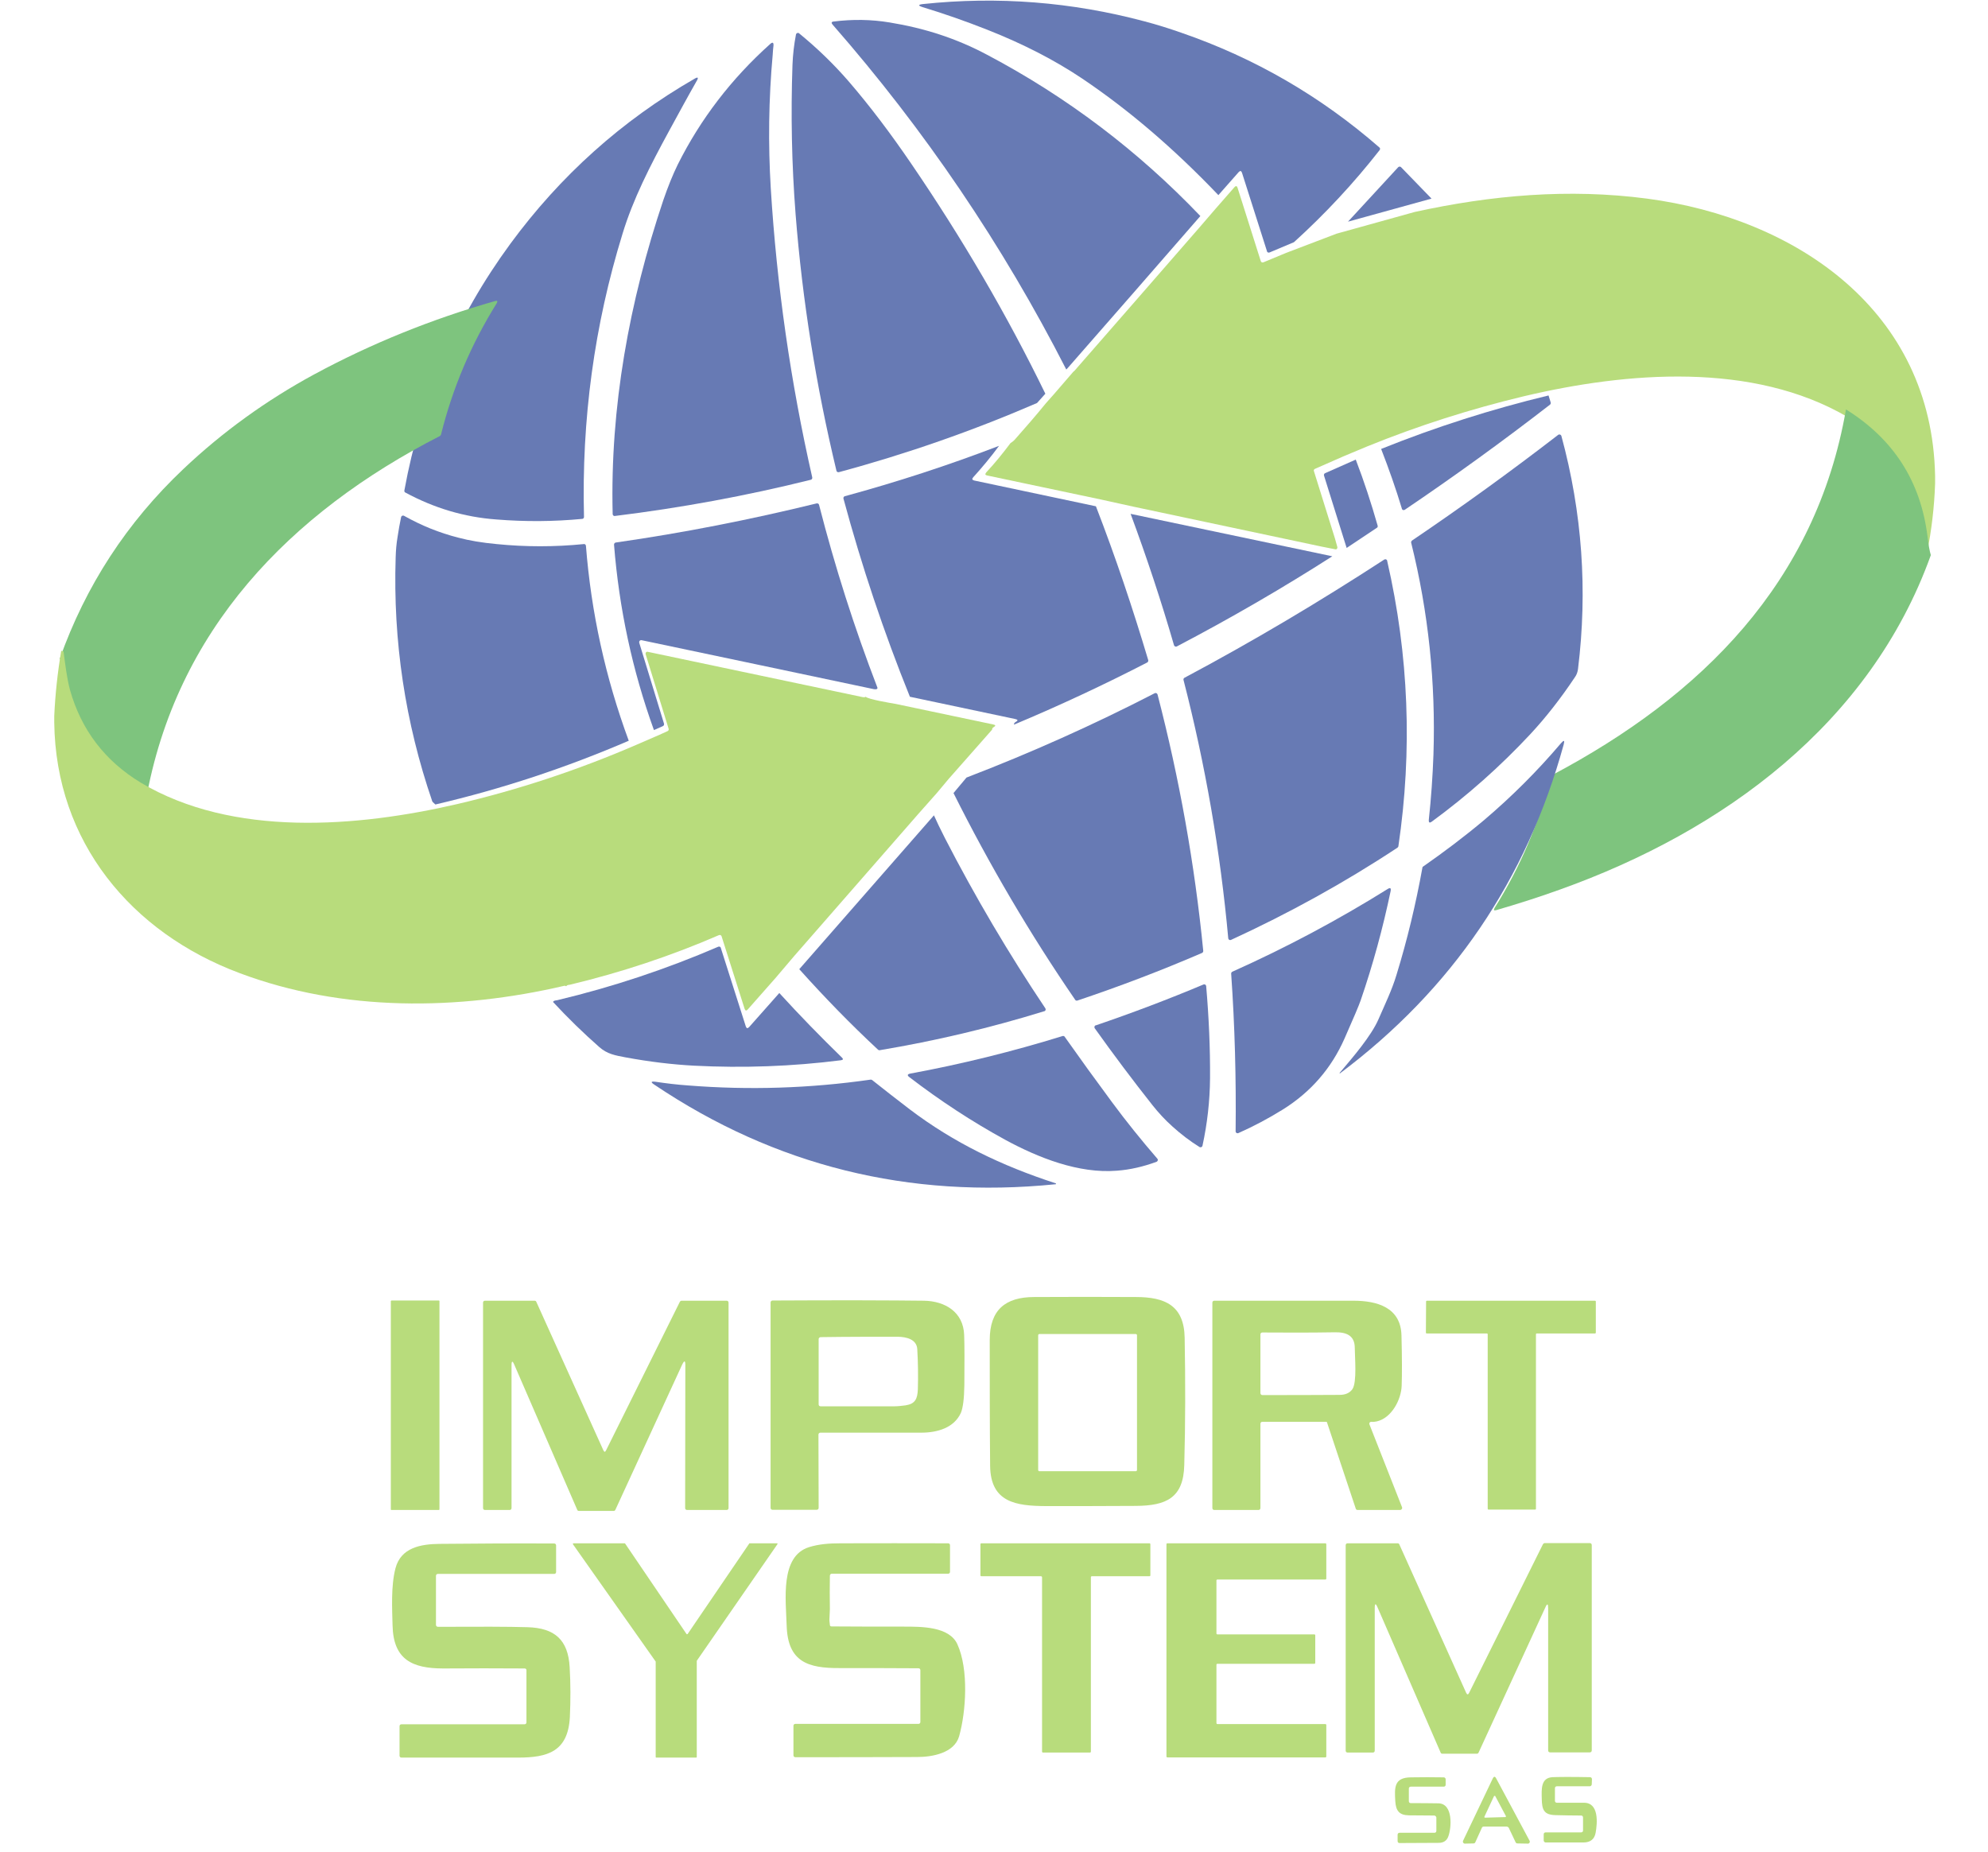 <svg xmlns="http://www.w3.org/2000/svg" xmlns:xlink="http://www.w3.org/1999/xlink" id="Capa_1" x="0px" y="0px" viewBox="0 0 1026 956" style="enable-background:new 0 0 1026 956;" xml:space="preserve"><style type="text/css">	.st0{fill:#677AB4;}	.st1{fill:#B8DC7C;}	.st2{fill:#7EC47E;}</style><path class="st0" d="M667.8,125l-12.6,5.3c-0.5,0.2-1.1,0-1.3-0.5c0,0,0-0.1,0-0.1L641,89.2c-0.4-1.1-0.9-1.2-1.7-0.4l-10.5,11.9 c-22.9-24-46.3-44-70.2-60.1c-14-9.4-30.4-17.9-49.2-25.3c-10.9-4.3-22-8.2-33.2-11.6c-2.5-0.8-2.4-1.3,0.1-1.6 C515-2,553.1,1,590.6,11c6.5,1.7,12.8,3.7,19.1,5.9c37.7,13,71.8,32.7,102.2,59.2c0.4,0.3,0.5,0.9,0.1,1.4 C698.7,94.5,683.9,110.4,667.8,125z"></path><path class="st0" d="M619.5,111.5c-22.8,26.2-45.7,52.5-68.6,78.6c-0.2,0.2-0.4,0.4-0.6,0.6C517.4,126.3,477.2,67,429.7,12.7 c-0.8-0.9-0.6-1.5,0.6-1.6c9.7-1.2,19.3-1.1,28.9,0.5c17.7,2.9,34.2,8.1,50.3,16.7C550.6,50,587.3,77.8,619.5,111.5z"></path><path class="st0" d="M539.5,203.2l-4.3,4.8c-33.3,14.4-67.4,26.3-102.3,35.7c-0.5,0.1-1.1-0.2-1.2-0.7c0,0,0,0,0,0 c-10.5-43.7-17.6-87.9-21.1-132.5c-2-25.7-2.5-51.3-1.6-77.1c0.2-5.2,0.8-10.4,1.8-15.6c0.1-0.5,0.6-0.9,1.2-0.8 c0.2,0,0.3,0.1,0.4,0.2C421.7,24.8,430.2,33,438,42c11.2,13,21.8,27.1,32.1,42.2C496.6,123,519.8,162.7,539.5,203.2z"></path><path class="st0" d="M398.8,28.1c-2.1,23.1-2.4,46.1-1,69.2c3.1,50.1,10.2,99.8,21.4,149.1c0.1,0.5-0.2,1.1-0.7,1.2 c-33.3,8.3-67.1,14.5-101.2,18.7c-0.5,0.1-1-0.3-1.1-0.9c0,0,0-0.1,0-0.1c-1.4-55.2,8.6-109.7,26.1-161.9c2.4-7,4.9-13.2,7.5-18.5 c11.7-23.4,27.6-44.2,47.7-62.2c1.2-1.1,1.8-0.8,1.7,0.8C399,24.9,398.9,26.4,398.8,28.1z"></path><path class="st0" d="M209.2,254.2c-0.4-0.2-0.6-0.6-0.5-1.1c8.5-46.7,26.7-89.1,54.7-127.3c25.8-35.1,57.4-63.5,95.1-85.2 c1.7-1,2.1-0.6,1.1,1.1c-4.9,8.6-9.6,17.3-14.3,25.9c-9.7,17.8-18.6,35.2-24,53c-14.6,47.3-21.2,96.1-19.9,146.2c0,0.5-0.4,1-0.9,1 c-14.7,1.4-29.4,1.5-44.3,0.3C239.6,266.9,224,262.2,209.2,254.2z"></path><path class="st0" d="M738.8,102.5l-43.1,11.9l25.9-28.1c0.4-0.4,1-0.4,1.4-0.1c0,0,0,0,0,0L738.8,102.5z"></path><path class="st1" d="M663.8,130.5l26-9.9l40.3-11.2c39.6-8.7,79.6-12.2,119.9-6.9c77.2,10.2,147.1,57.9,148.7,143.1v4 c-0.4,12-1.8,23.9-4.2,35.9c-0.5-1.8-1.1-4.8-1.6-8.9c-3.3-26.6-16.4-47.1-39.4-61.4c-48.9-28.6-113.8-23.3-167-10.7 c-27.6,6.6-54.6,15.2-80.9,25.9l-12.2,5.1l-14.8,6.5c-0.4,0.2-0.7,0.7-0.5,1.1l10.9,34.9l1.2,4.3c0.1,0.5-0.1,1-0.6,1.2 c-0.1,0-0.3,0-0.4,0l-7.1-1.4L585,261.5l-16.8-3.7l-58.7-12.4c-1.1-0.2-1.2-0.7-0.5-1.6c4.5-4.8,8.6-9.9,12.5-15.1 c0.8-0.5,1.6-1.1,2.3-1.9c5.4-6.1,10.8-12.3,16-18.7l4-4.5l10.1-11.7c0.2-0.2,0.4-0.3,0.6-0.5c21.4-24.5,42.8-49,64.1-73.5l8.7-10.1 l9.8-11.2c0.7-0.8,1.3-0.7,1.6,0.3l12,37.9c0.2,0.5,0.7,0.8,1.2,0.6c0,0,0.1,0,0.1,0L663.8,130.5z"></path><path class="st2" d="M75.2,413.5c-20.1-12.2-33.2-29.5-39.5-51.7c-1.8-6.5-2.7-14.1-3.6-21.2c0-0.2-0.5-0.4-1.3-0.5 c13.4-37.8,34.7-70.5,63.9-98.1c20.3-19.2,42.8-35.4,67.3-48.7c29.6-16,60.8-28.6,93.4-37.9c1.3-0.4,1.6,0,0.9,1.2 c-13.1,21-22.7,43.6-28.7,67.7c-0.1,0.3-0.3,0.5-0.5,0.7C149.6,264.7,90.7,325.3,75.2,413.5z"></path><path class="st0" d="M799.2,204.1l1.1,3.6c0.1,0.4,0,0.8-0.3,1.1c-24.4,18.9-49.4,37-75,54.3c-0.5,0.3-1.1,0.2-1.4-0.3 c-0.1-0.1-0.1-0.2-0.1-0.3c-3.1-10.3-6.7-20.5-10.7-30.8C740.9,220.4,769.7,211.2,799.2,204.1z"></path><path class="st2" d="M952.7,211.3c24.6,15.3,38.6,37.2,42.1,65.7c0.5,4.4,1.1,7.5,1.7,9.5C965.2,373.6,889.3,429,805.1,459.1 c-10.8,3.9-21.8,7.4-32.8,10.6c-1.3,0.4-1.6,0-0.9-1.2c13.2-21,22.8-43.6,28.8-67.7c0.1-0.3,0.3-0.5,0.5-0.6 C878.1,359.3,937.2,300.6,952.7,211.3z"></path><path class="st0" d="M739.8,389.4c1.2-37.1-2.6-73.5-11.5-109.3c-0.1-0.4,0.1-0.8,0.4-1.1c25.7-17.4,50.9-35.6,75.5-54.6 c0.4-0.3,1.1-0.2,1.4,0.2c0.1,0.1,0.1,0.2,0.2,0.3c10.8,39.7,13.6,79.9,8.6,120.4c-0.2,1.5-0.7,3-1.6,4.2 c-7.4,11.1-15.1,20.9-23.1,29.5c-15.5,16.6-32.4,31.6-50.7,45c-1.2,0.9-1.7,0.6-1.6-0.9C738.6,412,739.4,400.7,739.8,389.4z"></path><path class="st0" d="M515.6,230.1c-4.1,5.6-8.6,11-13.3,16.2c-0.8,0.9-0.6,1.4,0.5,1.7l62.8,13.3c10.1,26.1,19,52.6,27,79.4 c0.1,0.5-0.1,0.9-0.5,1.2c-22.5,11.6-45.4,22.3-68.8,32.1c0-0.6,0.3-1.1,0.9-1.4c1.3-0.7,1.2-1.2-0.2-1.5l-54.4-11.5 c-13.5-33.4-24.9-67.5-34.3-102.3c-0.1-0.5,0.2-1.1,0.7-1.2c0,0,0,0,0,0C462.8,248.8,489.3,240.2,515.6,230.1z"></path><path class="st0" d="M699.7,237.2c4.3,11.2,8,22.5,11.3,34.1c0.1,0.4,0,0.9-0.4,1.1L695,282.8l-11.7-37.4c-0.1-0.5,0.1-1,0.6-1.2 L699.7,237.2z"></path><path class="st0" d="M452.7,355.5c-0.4,0.3-1,0.3-1.6,0.2c-39.9-8.4-79.9-16.9-120-25.3c-0.5-0.1-1.1,0.2-1.2,0.8c0,0.2,0,0.3,0,0.5 l12.8,41.8c0.1,0.5-0.1,1-0.5,1.2l-4.7,2.1c-11.2-31-18-62.9-20.6-95.7c0-0.5,0.3-1,0.9-1.1c34.9-5,69.4-11.8,103.7-20.2 c0.5-0.1,1.1,0.2,1.2,0.7c8.2,32,18.2,63.4,30.1,94.3c0.1,0.2,0.1,0.3,0,0.5L452.7,355.5z"></path><path class="st0" d="M583.5,265.2l104.1,21.9c-26.1,16.7-52.9,32.2-80.2,46.5c-0.5,0.3-1.1,0.1-1.4-0.4c0-0.1-0.1-0.1-0.1-0.2 C599.3,310.2,591.8,287.6,583.5,265.2z"></path><path class="st0" d="M324.5,382.3c-32.3,13.9-65.5,24.9-99.8,32.9l-1.3-1.2c-0.1-0.1-0.2-0.3-0.3-0.4c-14-40.8-20.3-82.8-18.9-125.9 c0.1-3.7,0.4-7.2,1-10.7c0.5-3.4,1.1-6.7,1.8-10.1c0.1-0.5,0.6-0.9,1.2-0.8c0.1,0,0.2,0.1,0.3,0.1c8.9,5,18.2,8.8,28.1,11.3 c5.6,1.5,12.2,2.6,19.7,3.3c15,1.5,30,1.5,45,0c0.6-0.1,1,0.3,1.1,0.9c0,0,0,0,0,0C305.1,316.2,312.5,349.8,324.5,382.3z"></path><path class="st0" d="M721.2,437.5c-27.4,18.1-56.1,33.9-85.9,47.6c-0.5,0.2-1.1,0-1.3-0.5c0-0.1-0.1-0.2-0.1-0.3 c-4.1-45.1-11.8-89.5-23.1-133.4c-0.1-0.4,0.1-0.9,0.5-1.1c35.3-18.8,69.6-39.2,103.1-61c0.5-0.3,1.1-0.2,1.4,0.3 c0.1,0.1,0.1,0.2,0.1,0.3c11.2,48.7,13.1,97.9,5.8,147.4C721.6,437.1,721.5,437.3,721.2,437.5z"></path><path class="st1" d="M31.6,335.9c0.8,0.1,1.2,0.3,1.2,0.5c0.9,6.6,1.7,13.6,3.3,19.6c5.8,20.6,17.9,36.6,36.5,47.9 c47.6,28.4,111.9,23,163.3,11.1c31.7-7.4,62.4-17.6,92.3-30.5l12-5.2l4.4-2c0.4-0.2,0.6-0.7,0.5-1.1l-11.9-38.6 c-0.1-0.5,0.1-1,0.6-1.2c0.1,0,0.3-0.1,0.5,0c37.1,7.8,74.1,15.6,111,23.4c0.6,0.1,1.1,0.1,1.5-0.2c1.1,1.3,13.1,3.3,15.5,3.7 l50.3,10.6c1.3,0.3,1.4,0.7,0.2,1.4c-0.5,0.3-0.8,0.7-0.8,1.3L489.6,402l-6.2,7.4l-9.4,10.6l-64.2,73.5l-9.6,11.3l-14.3,16.2 c-0.7,0.8-1.2,0.7-1.6-0.3l-11.9-37.5c-0.2-0.5-0.7-0.8-1.2-0.6c0,0-0.1,0-0.1,0c-24.9,10.8-50.6,19.3-76.9,25.6 c-0.8,0.2-1.4,0-2,0.8c-0.3-0.2-0.7-0.3-1.1-0.2c-54.5,12.7-114.1,13.5-167.5-6.6C67.7,481.3,28.8,434.5,28,373v-3.5 C28.5,358.4,29.7,347.2,31.6,335.9z"></path><path class="st0" d="M492.1,409.3l6.7-8c33.1-12.7,65.5-27.2,97.1-43.5c0.5-0.3,1.1-0.1,1.4,0.4c0,0.1,0.1,0.1,0.1,0.2 c11.3,43.5,19.2,87.7,23.6,132.4c0,0.4-0.2,0.8-0.6,1c-21.1,9.1-42.6,17.3-64.4,24.6c-0.4,0.1-0.9,0-1.1-0.4 C531.5,481.9,510.6,446.3,492.1,409.3z"></path><path class="st0" d="M805.6,383.6c1.6-1.8,2-1.6,1.4,0.7c-19.2,69.8-57.7,126.4-115.5,169.7c0,0-0.1,0-0.1-0.1c0,0,0,0,0,0l0-0.1 c0,0,0-0.1,0-0.1c6.9-8.1,16.3-19.1,20-27.6c3.3-7.6,7-15.2,9.3-22.9c5.6-18.2,10-36.6,13.4-55.4c0-0.3,0.2-0.5,0.4-0.6 c10.9-7.6,21.5-15.6,31.6-24.1C780.1,411.2,793.3,398.1,805.6,383.6z"></path><path class="st0" d="M482,420.8c1.3,2.9,3.2,6.9,5.7,11.8c15.6,30.3,32.9,59.6,51.8,87.8c0.3,0.5,0.2,1.1-0.3,1.4 c-0.1,0.1-0.2,0.1-0.3,0.1c-27.8,8.6-56.1,15.3-84.8,20.1c-0.3,0.1-0.6,0-0.9-0.2c-14.2-13.2-27.7-27.1-40.7-41.6L482,420.8z"></path><path class="st0" d="M635.4,502.5c0-0.4,0.2-0.8,0.6-1c27.7-12.4,54.4-26.6,80.2-42.7c1.3-0.8,1.8-0.5,1.5,1.1 c-4,19.1-9.1,37.9-15.5,56.5c-0.9,2.6-3.7,9.2-8.3,19.6c-6.8,15.4-17.4,27.6-31.8,36.6c-7.4,4.6-15.1,8.7-23,12.2 c-0.5,0.2-1.1,0-1.3-0.5c-0.1-0.1-0.1-0.3-0.1-0.4C638,556.7,637.3,529.6,635.4,502.5z"></path><path class="st0" d="M402.2,512.5c10.4,11.4,21.2,22.5,32.3,33.3c0.8,0.8,0.7,1.2-0.5,1.4c-25.2,3.2-50.5,4.1-75.8,2.8 c-11.2-0.6-23-2-35.4-4.3c-5.3-1-9.4-1.7-13.5-5.3c-8.4-7.4-16.3-15.1-23.9-23.3c0.6-0.9,1.4-0.7,2.2-0.9 c28.5-6.8,56.2-16,83.1-27.6c0.5-0.2,1.1,0,1.3,0.5c0,0,0,0.1,0,0.1l12.9,40.5c0.4,1.1,0.9,1.2,1.7,0.4L402.2,512.5z"></path><path class="st0" d="M605,581.3c-3.7-3.3-7.1-7-10.2-10.9c-10.2-12.9-20.1-26.1-29.8-39.7c-0.3-0.4-0.2-1.1,0.2-1.4 c0.1-0.1,0.2-0.1,0.3-0.1c18.8-6.4,37.3-13.4,55.6-21.1c0.5-0.2,1.1,0,1.3,0.5c0,0.1,0.1,0.2,0.1,0.3c1.4,16.1,2.1,32,2,47.6 c-0.1,11.7-1.4,23.3-3.9,34.8c-0.1,0.5-0.6,0.9-1.2,0.8c-0.1,0-0.2-0.1-0.3-0.1C614.1,588.9,609.4,585.3,605,581.3z"></path><path class="st0" d="M469.3,555.9c-1.2-0.9-1-1.5,0.4-1.8c26.6-4.9,52.8-11.4,78.7-19.4c0.4-0.1,0.9,0,1.1,0.4 c7.9,11.2,16,22.4,24.3,33.6c7.3,9.9,15.2,19.7,23.5,29.3c0.4,0.4,0.3,1-0.1,1.4c-0.1,0.1-0.2,0.1-0.3,0.2 c-6.8,2.5-13.6,4.1-20.5,4.6c-19.7,1.6-40.6-6.7-57.7-16C501.7,578.9,485.2,568.1,469.3,555.9z"></path><path class="st0" d="M337.7,559.8c-2-1.3-1.8-1.8,0.6-1.5c5.4,0.8,11,1.5,16.8,1.9c31.5,2.5,62.9,1.5,94.2-3c0.3,0,0.5,0,0.8,0.2 c6.5,5.2,13,10.2,19.5,15.2c22.6,17.1,47.2,29,75.2,38.1c0.1,0,0.2,0.1,0.2,0.2c0,0.2,0,0.3-0.3,0.3 C469.1,618.8,400,601.7,337.7,559.8z"></path><path class="st1" d="M539.8,777.3c-15.3-0.1-28.6-1.8-28.8-20.8c-0.2-21.6-0.2-43.3-0.2-64.9c0-15.6,8.1-22.2,23-22.2 c17.5-0.1,35-0.1,52.4,0c15,0,24.9,4.3,25.2,21c0.4,21.9,0.4,43.8-0.2,65.7c-0.4,17-9.3,21-25,21.1 C570.8,777.3,555.3,777.3,539.8,777.3z M586.8,689.1c0-0.3-0.3-0.6-0.6-0.6h-49.8c-0.3,0-0.6,0.3-0.6,0.6v69.6 c0,0.3,0.3,0.6,0.6,0.6l0,0h49.8c0.3,0,0.6-0.3,0.6-0.6l0,0V689.1z"></path><path class="st1" d="M202,671.2h24.5c0.1,0,0.3,0.1,0.3,0.3V779c0,0.1-0.1,0.3-0.3,0.3H202c-0.1,0-0.3-0.1-0.3-0.3V671.5 C201.8,671.4,201.9,671.2,202,671.2z"></path><path class="st1" d="M352.1,704.2l-34.5,75c-0.2,0.4-0.5,0.6-0.9,0.6h-17.9c-0.4,0-0.8-0.2-0.9-0.6l-32.4-74.7 c-1-2.4-1.5-2.3-1.5,0.3v73.5c0,0.6-0.4,1-1,1h-12.7c-0.6,0-1-0.4-1-1l0-106c0-0.6,0.4-1,1-1h25.6c0.4,0,0.8,0.2,0.9,0.6l34.6,76.6 c0.5,1,0.9,1,1.4,0l38.1-76.7c0.2-0.3,0.5-0.5,0.9-0.5l23.2,0c0.6,0,1,0.4,1,1v106c0,0.6-0.4,1-1,1l-20.4,0c-0.6,0-1-0.4-1-1 l0.1-73.7C353.7,702.1,353.2,702,352.1,704.2z"></path><path class="st1" d="M422.5,778.2c0,0.6-0.4,1-1,1h-22.8c-0.6,0-1-0.4-1-1v-106c0-0.5,0.4-1,1-1c35.3-0.2,61.4-0.1,78.2,0.1 c10.8,0.2,20.3,5.8,20.7,17.7c0.2,5.4,0.2,14,0.1,25.8c-0.1,7-0.7,11.8-1.8,14.4c-3.5,7.7-12.1,10.2-20.4,10.2 c-17.4,0-34.7,0-52.1,0c-0.6,0-1,0.5-1,1l0,0L422.5,778.2z M473.4,696.3c-0.3-5.1-5.6-6.3-9.9-6.4c-13.3,0-26.7,0-40,0.2 c-0.5,0-1,0.5-1,1l0,33.7c0,0.6,0.4,1,1,1h38c1.7,0,3.7-0.2,5.9-0.5c5-0.8,6.1-3.4,6.3-8.3C473.9,710.1,473.8,703.2,473.4,696.3z"></path><path class="st1" d="M684.2,733.8h-32.7c-0.6,0-1,0.4-1,1v43.5c0,0.6-0.4,1-1,1h-22.8c-0.6,0-1-0.4-1-1v-106c0-0.6,0.4-1,1-1 c23.9,0,47.8,0,71.8,0c12.1,0,24.5,3.4,24.8,18c0.3,11.5,0.3,20.1,0.1,25.8c-0.2,7.2-5.2,16.8-12.9,18.5c-0.9,0.2-1.8,0.3-2.8,0.2 c-0.6,0-1,0.4-1,1c0,0.1,0,0.3,0.1,0.4l16.8,42.7c0.2,0.5-0.1,1.1-0.6,1.3c-0.1,0-0.2,0.1-0.4,0.1h-22c-0.4,0-0.8-0.3-0.9-0.7 l-14.7-44.1C685,734,684.6,733.7,684.2,733.8z M699.2,695.7c0-6.5-4.4-8.2-10.2-8.1c-12.4,0.2-24.9,0.2-37.5,0.1c-0.6,0-1,0.4-1,1 c0,0,0,0,0,0V719c0,0.5,0.4,1,1,1c13.3,0,26.5,0,39.8-0.1c3.1,0,5.3-1,6.7-3C700.4,713.3,699.2,700.3,699.2,695.7z"></path><path class="st1" d="M735.9,687.8l0.1-16.1c0-0.2,0.2-0.4,0.4-0.4h86.8c0.2,0,0.4,0.2,0.4,0.4l0,0v16.1c0,0.2-0.2,0.4-0.4,0.4l0,0 h-30.1c-0.2,0-0.4,0.2-0.4,0.4l0,0v90.1c0,0.2-0.2,0.4-0.4,0.4l0,0h-24.1c-0.2,0-0.4-0.2-0.4-0.4l0,0v-90.1c0-0.2-0.2-0.4-0.4-0.4 l0,0h-30.9C736.1,688.2,735.9,688.1,735.9,687.8L735.9,687.8z"></path><path class="st1" d="M270.8,861.1c-14-0.1-28-0.1-42,0c-16.1,0-25.8-4.6-26.2-22.2c-0.2-8.4-0.9-20.3,1.5-29.5 c2.8-10.7,13.1-12.5,22.7-12.6c19.7-0.2,39.4-0.3,59.2-0.2c0.6,0,1,0.4,1,1v13.7c0,0.6-0.4,1-1,1h-60c-0.6,0-1,0.4-1,1v25.3 c0,0.6,0.5,1,1,1c21-0.1,36.4-0.1,46.2,0.2c14.1,0.4,21,6.5,21.8,20.6c0.5,8.6,0.5,17.2,0.1,25.9c-1,17.7-11.4,20.8-26.8,20.8 c-20,0-40,0-60.1,0c-0.6,0-1-0.4-1-1v-15.2c0-0.6,0.4-1,1-1h63.5c0.6,0,1-0.4,1-1v-26.7C271.8,861.5,271.3,861.1,270.8,861.1z"></path><path class="st1" d="M354.9,843.3l31.8-46.7c0.1-0.1,0.1-0.1,0.2-0.1h14.1c0.2,0,0.3,0.1,0.3,0.3c0,0.1,0,0.1-0.1,0.2l-41.5,60 c0,0.1-0.1,0.1-0.1,0.2v49.6c0,0.2-0.1,0.3-0.3,0.3h-20.6c-0.2,0-0.3-0.1-0.3-0.3v-49.2c0-0.1,0-0.1-0.1-0.2L295.7,797 c-0.1-0.1-0.1-0.3,0.1-0.4c0.1,0,0.1-0.1,0.2-0.1h26.4c0.1,0,0.2,0.1,0.2,0.1l31.7,46.7C354.5,843.5,354.6,843.5,354.9,843.3 C354.8,843.4,354.9,843.4,354.9,843.3z"></path><path class="st1" d="M429.1,839.4c12.4,0.1,24.7,0.1,37.1,0.1c9.4,0,23.7-0.1,27.9,9.1c5.9,13,4.5,34.7,0.9,47.5 c-2.5,8.7-13.9,10.7-21.6,10.7c-21,0.1-42,0.1-62.9,0.1c-0.6,0-1-0.4-1-1v-15.2c0-0.6,0.4-1,1-1H474c0.6,0,1-0.4,1-1v-26.7 c0-0.6-0.4-1-1-1c-13.6-0.1-27.2-0.1-40.7-0.1c-16.3,0.1-26.7-3.2-27.3-21.8c-0.4-13.3-3.5-35.9,11.5-40.6c5.1-1.6,10.4-2,16.5-2 c18.4,0,36.8-0.1,55.3,0c0.6,0,1,0.4,1,1v13.7c0,0.6-0.4,1-1,1h-60c-0.5,0-1,0.4-1,1c-0.1,5.8-0.1,11.5,0,17.3 c0,0.3-0.1,1.8-0.2,4.4c-0.1,1.2,0,2.4,0.2,3.6C428.2,839.1,428.7,839.4,429.1,839.4z"></path><path class="st1" d="M537.2,813.5h-30.7c-0.3,0-0.5-0.2-0.5-0.5l0,0v-16c0-0.3,0.2-0.5,0.5-0.5c0,0,0,0,0,0h86.7 c0.3,0,0.5,0.2,0.5,0.5l0,0v16c0,0.3-0.2,0.5-0.5,0.5l0,0h-29.7c-0.3,0-0.5,0.2-0.5,0.5l0,0v90c0,0.3-0.2,0.5-0.5,0.5l0,0h-24.2 c-0.3,0-0.5-0.2-0.5-0.5l0,0v-90C537.8,813.7,537.5,813.5,537.2,813.5L537.2,813.5z"></path><path class="st1" d="M628.3,889.8H684c0.3,0,0.5,0.2,0.5,0.5c0,0,0,0,0,0v16.2c0,0.3-0.2,0.5-0.5,0.5c0,0,0,0,0,0h-81.5 c-0.3,0-0.5-0.2-0.5-0.5c0,0,0,0,0,0V797c0-0.3,0.2-0.5,0.5-0.5c0,0,0,0,0,0H684c0.3,0,0.5,0.2,0.5,0.5c0,0,0,0,0,0v17.7 c0,0.3-0.2,0.5-0.5,0.5c0,0,0,0,0,0h-55.7c-0.3,0-0.5,0.2-0.5,0.5c0,0,0,0,0,0V843c0,0.3,0.2,0.5,0.5,0.5c0,0,0,0,0,0h50 c0.3,0,0.5,0.2,0.5,0.5c0,0,0,0,0,0v14.2c0,0.3-0.2,0.5-0.5,0.5c0,0,0,0,0,0h-50c-0.3,0-0.5,0.2-0.5,0.5c0,0,0,0,0,0v30 C627.8,889.5,628,889.8,628.3,889.8C628.3,889.8,628.3,889.8,628.3,889.8z"></path><path class="st1" d="M797.5,829.7l-34.4,74.8c-0.2,0.4-0.5,0.6-0.9,0.6h-17.8c-0.4,0-0.8-0.2-0.9-0.6L711,829.7 c-1-2.4-1.5-2.3-1.5,0.3v73.5c0,0.6-0.4,1-1,1h-13c-0.6,0-1-0.4-1-1v-106c0-0.6,0.4-1,1-1h25.8c0.4,0,0.8,0.2,0.9,0.6l34.5,76.6 c0.5,1,1,1,1.5,0l38.1-76.7c0.2-0.3,0.5-0.6,0.9-0.6h23.3c0.6,0,1,0.4,1,1v106c0,0.6-0.4,1-1,1l-20.5,0c-0.6,0-1-0.4-1-1V830 C799,827.6,798.5,827.4,797.5,829.7z"></path><path class="st1" d="M740.3,937c-4.4,0-8.8-0.1-13.2-0.1c-5.1-0.1-6.7-2.5-7-7.3c-0.4-7-0.7-12.2,8-12.3c5.7-0.1,11.3-0.1,17,0 c0.6,0,1,0.5,1,1v2.8c0,0.6-0.4,1-1,1h-17c-0.6,0-1,0.4-1,1v6.5c0,0.6,0.4,1,1,1c4.8,0,9.5,0,14.2,0.1c7.8,0.1,6.8,12.7,5.2,17 c-0.8,2.3-2.5,3.4-5,3.4l-20.2,0.1c-0.6,0-1-0.4-1-1v-3.3c0-0.6,0.4-1,1-1h18c0.6,0,1-0.4,1-1V938 C741.2,937.5,740.8,937.1,740.3,937z"></path><path class="st1" d="M817,944.7v-6.7c0-0.6-0.4-1-1-1c-4.4,0-8.7-0.1-13-0.2c-6.1-0.1-7.2-2.6-7.3-8.4c-0.1-4.9-0.6-10.9,5.6-11.2 c2.5-0.1,8.9-0.2,19.3,0c0.6,0,1,0.5,1,1c0,0,0,0,0,0l-0.1,2.7c0,0.5-0.5,1-1,1h-17c-0.6,0-1,0.4-1,1v6.5c0,0.6,0.4,1,1,1 c4.7,0,9.4,0,14,0c7.8,0,6.9,10.5,6,15.5c-0.6,3.3-2.7,5-6.3,5c-6.5,0-13,0-19.5,0c-0.5,0-1-0.5-1-1v-3.2c0-0.6,0.4-1,1-1H816 C816.6,945.7,817,945.3,817,944.7z"></path><path class="st1" d="M777.6,942.7h-11.9c-0.4,0-0.7,0.2-0.9,0.6l-3.4,7.5c-0.2,0.4-0.5,0.6-0.9,0.6l-4.5,0.1c-0.5,0-1-0.4-1-1 c0-0.2,0-0.3,0.1-0.5l15.3-32.1c0.6-1.2,1.2-1.2,1.8,0l17.2,32.1c0.3,0.5,0.1,1.1-0.4,1.4c-0.1,0.1-0.3,0.1-0.5,0.1l-5.4-0.1 c-0.4,0-0.7-0.2-0.9-0.6l-3.6-7.6C778.3,943,778,942.7,777.6,942.7z M766.1,937.6c-0.1,0.2,0,0.4,0.2,0.5c0.1,0,0.1,0,0.2,0 l10.4-0.3c0.2,0,0.3-0.2,0.3-0.3c0-0.1,0-0.1,0-0.2l-5.5-10.3c-0.1-0.2-0.3-0.2-0.5-0.1c-0.1,0-0.1,0.1-0.2,0.2L766.1,937.6z"></path></svg>